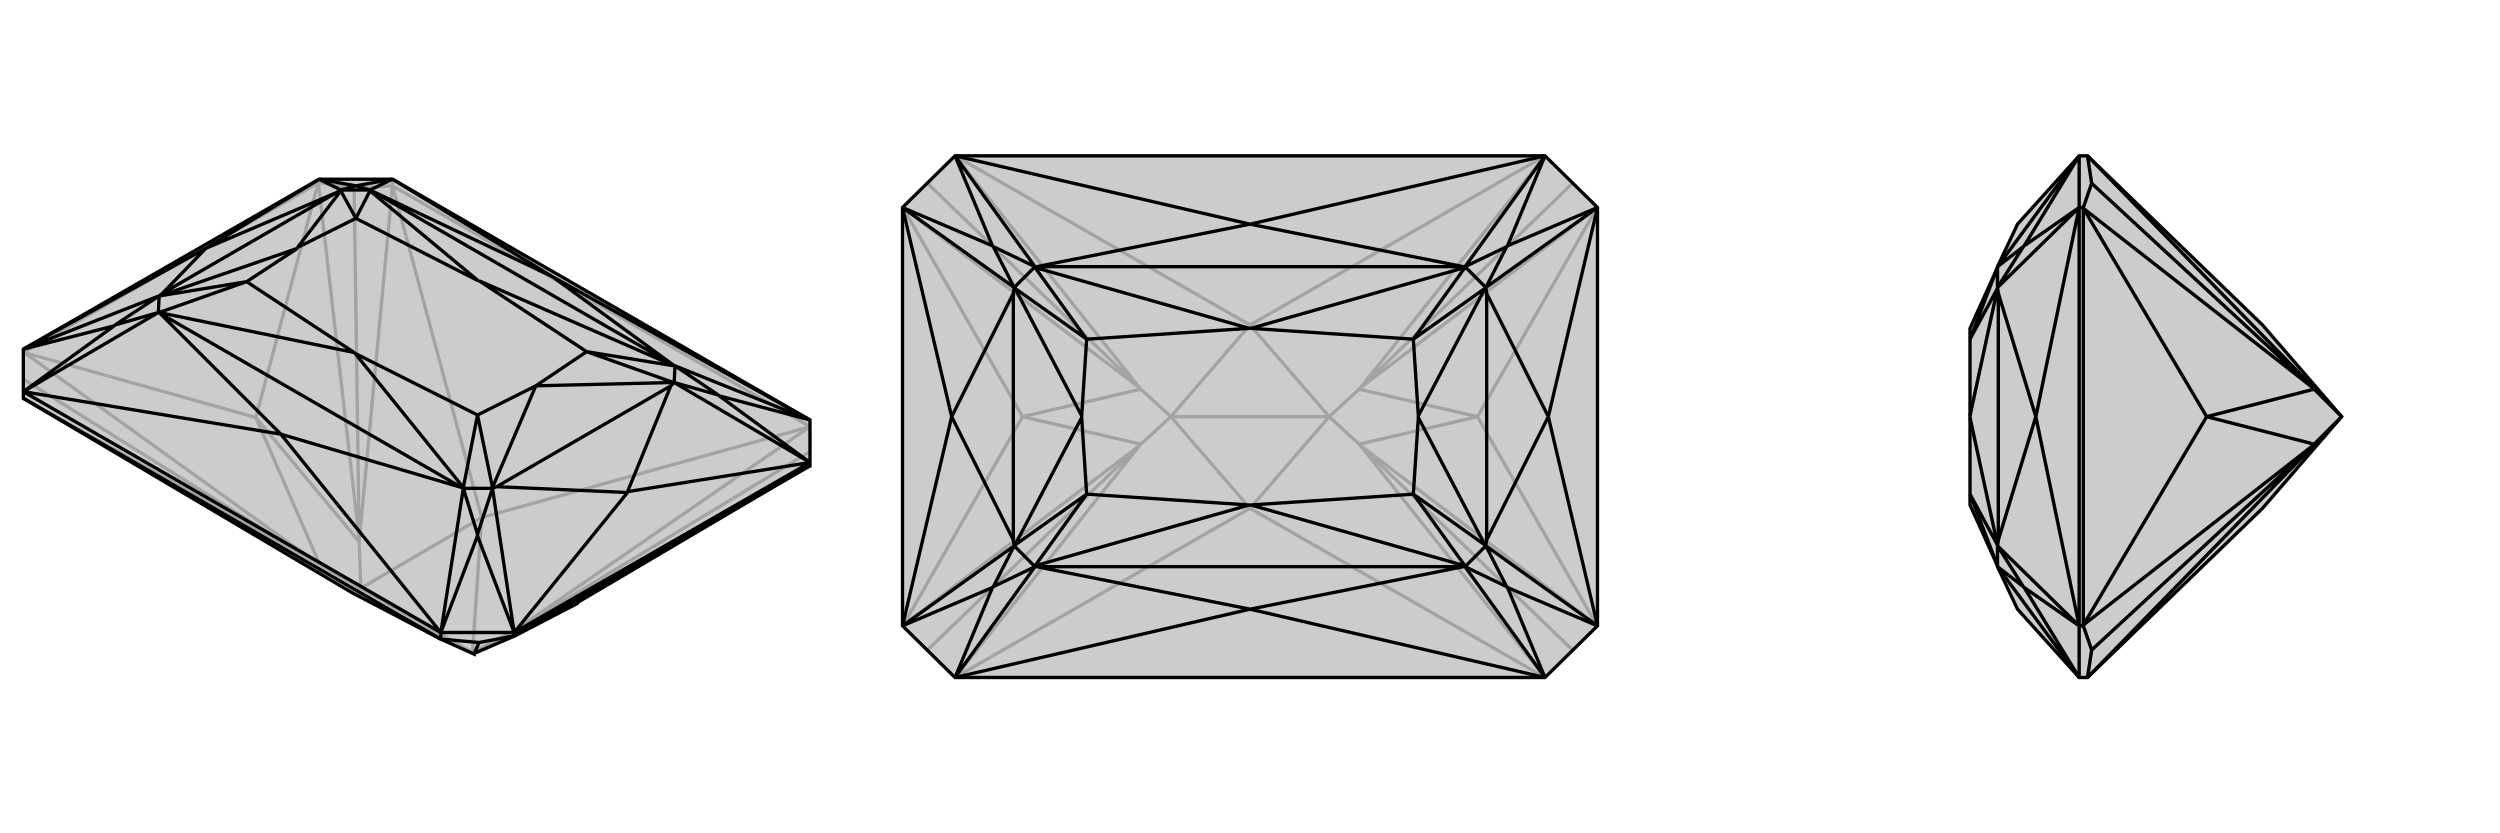 <svg xmlns="http://www.w3.org/2000/svg" viewBox="0 0 3000 1000">
    <g stroke="currentColor" stroke-width="4" fill="none" transform="translate(0 -9)">
        <path fill="currentColor" stroke="none" fill-opacity=".2" d="M693,732L971,568L972,568L972,564L972,513L471,224L383,224L28,428L28,479L28,487L422,720L529,776L569,794L569,793L618,772L693,733z" />
<path stroke-opacity=".2" d="M383,228L383,224M471,232L471,224M972,521L471,232M383,228L28,432M578,630L972,521M578,630L471,232M569,794L569,794M616,766L617,766M307,510L382,228M431,659L431,659M307,510L29,432M384,687L383,686M567,792L569,794M567,792L616,766M693,733L569,794M693,732L616,766M307,510L307,510M433,715L431,659M433,715L384,687M307,510L431,659M307,510L384,687M567,792L422,720M433,715L422,720M567,792L578,630M433,715L578,630M567,792L433,715M972,521L617,766M617,766L619,765M471,232L425,235M471,232L431,659M431,659L431,656M28,487L383,686M383,686L381,685M971,568L619,765M972,551L619,765M383,228L425,235M383,228L382,228M382,228L431,656M425,235L431,656M28,432L29,432M29,432L381,685M28,464L381,685" />
<path d="M693,732L971,568L972,568L972,564L972,513L471,224L383,224L28,428L28,479L28,487L422,720L529,776L569,794L569,793L618,772L693,733z" />
<path d="M617,772L617,768M529,776L529,768M529,776L28,487M617,772L972,568M529,776L575,780M617,772L575,780M617,772L618,772M575,780L569,793M529,768L28,479M617,768L529,768M617,768L972,564M972,513L663,341M529,768L337,530M28,479L337,530M471,224L663,341M972,513L863,484M972,513L810,448M529,768L573,652M529,768L556,595M28,479L137,400M28,479L190,384M471,224L427,232M471,224L444,237M972,564L863,484M863,484L862,483M617,768L573,652M573,652L573,650M28,428L137,400M137,400L138,399M383,224L427,232M427,232L427,232M972,564L753,599M972,564L809,468M617,768L753,600M617,768L591,595M28,428L247,307M28,428L191,364M383,224L247,307M383,224L409,237M663,341L808,447M663,341L446,238M337,530L554,594M337,530L192,385M753,599L753,600M753,599L805,472M753,600L596,593M247,307L247,307M247,307L195,361M247,307L404,240M862,483L810,448M862,483L809,468M573,650L556,595M573,650L591,595M138,399L190,384M138,399L191,364M427,232L444,237M427,232L409,237M808,447L810,448M446,238L444,237M808,447L446,238M554,594L556,595M192,385L190,384M554,594L192,385M810,448L809,468M810,448L809,448M556,595L591,595M556,595L556,594M190,384L191,364M190,384L191,384M444,237L409,237M444,237L444,238M809,468L805,472M591,595L596,593M805,472L596,593M809,468L808,468M591,595L591,594M191,364L195,361M409,237L404,240M195,361L404,240M191,364L192,364M409,237L409,238M809,448L575,346M809,448L704,431M556,594L426,433M556,594L573,507M191,384L425,432M191,384L296,347M444,238L574,346M444,238L427,271M575,346L574,346M426,433L425,432M643,472L643,472M357,307L357,306M575,346L704,431M426,433L573,507M425,432L296,347M574,346L427,271M704,431L808,468M808,468L643,472M704,431L643,472M573,507L591,594M591,594L643,472M573,507L643,472M296,347L192,364M192,364L357,307M296,347L357,307M427,271L409,238M409,238L357,306M427,271L357,306" />
    </g>
    <g stroke="currentColor" stroke-width="4" fill="none" transform="translate(1000 0)">
        <path fill="currentColor" stroke="none" fill-opacity=".2" d="M917,249L854,187L146,187L83,249L83,751L146,813L854,813L917,751z" />
<path stroke-opacity=".2" d="M500,610L854,813M500,390L854,187M500,390L146,187M500,610L146,813M773,500L916,750M631,533L632,534M773,500L916,250M631,467L632,466M227,500L84,250M369,467L368,466M227,500L84,750M369,533L368,534M773,500L773,500M595,500L631,533M595,500L631,467M773,500L631,533M773,500L631,467M227,500L227,500M405,500L369,467M405,500L369,533M227,500L369,467M227,500L369,533M595,500L500,610M405,500L500,610M595,500L500,390M405,500L500,390M595,500L405,500M854,813L632,534M632,534L633,535M854,187L632,466M632,466L633,465M146,187L368,466M368,466L367,465M146,813L368,534M368,534L367,535M917,751L916,750M916,750L633,535M887,780L633,535M917,249L916,250M916,250L633,465M887,220L633,465M83,249L84,250M84,250L367,465M113,220L367,465M83,751L84,750M84,750L367,535M113,780L367,535" />
<path d="M917,249L854,187L146,187L83,249L83,751L146,813L854,813L917,751z" />
<path d="M854,187L500,269M854,813L500,731M146,813L500,731M146,187L500,269M854,187L809,295M854,187L758,320M854,813L809,705M854,813L758,680M146,813L191,705M146,813L242,680M146,187L191,295M146,187L242,320M917,249L809,295M809,295L808,296M917,751L809,705M809,705L808,704M83,751L191,705M191,705L192,704M83,249L191,295M191,295L192,296M917,249L858,500M917,249L783,345M917,751L858,500M917,751L783,655M83,751L142,500M83,751L217,655M83,249L142,500M83,249L217,345M500,269L756,320M500,269L244,320M500,731L756,680M500,731L244,680M858,500L858,500M858,500L784,352M858,500L784,648M142,500L142,500M142,500L216,648M142,500L216,352M808,296L758,320M808,296L783,345M808,704L758,680M808,704L783,655M192,704L242,680M192,704L217,655M192,296L242,320M192,296L217,345M756,320L758,320M244,320L242,320M756,320L244,320M756,680L758,680M244,680L242,680M756,680L244,680M758,320L783,345M758,320L758,321M758,680L783,655M758,680L758,679M242,680L217,655M242,680L242,679M242,320L217,345M242,320L242,321M783,345L784,352M783,655L784,648M784,352L784,648M783,345L782,346M783,655L782,654M217,655L216,648M217,345L216,352M216,648L216,352M217,655L218,654M217,345L218,346M758,321L501,394M758,321L696,407M758,679L501,606M758,679L696,593M242,679L499,606M242,679L304,593M242,321L499,394M242,321L304,407M501,394L499,394M501,606L499,606M702,499L702,501M298,501L298,499M501,394L696,407M501,606L696,593M499,606L304,593M499,394L304,407M696,407L782,346M782,346L702,499M696,407L702,499M696,593L782,654M782,654L702,501M696,593L702,501M304,593L218,654M218,654L298,501M304,593L298,501M304,407L218,346M218,346L298,499M304,407L298,499" />
    </g>
    <g stroke="currentColor" stroke-width="4" fill="none" transform="translate(2000 0)">
        <path fill="currentColor" stroke="none" fill-opacity=".2" d="M715,610L505,813L495,813L421,731L397,680L397,680L397,679L364,606L364,593L364,501L364,499L364,407L364,394L397,321L397,320L397,320L421,269L495,187L505,187L715,390L810,500z" />
<path stroke-opacity=".2" d="M500,249L495,249M500,751L495,751M500,249L500,751M648,500L500,250M777,467L777,466M648,500L500,750M777,533L777,534M648,500L648,500M810,500L777,467M810,500L777,533M648,500L777,467M648,500L777,533M505,187L510,220M505,187L777,466M777,466L775,465M505,813L510,780M505,813L777,534M777,534L775,535M500,249L510,220M500,249L500,250M500,250L775,465M510,220L775,465M500,751L510,780M500,751L500,750M500,750L775,535M510,780L775,535M495,751L495,813M495,249L495,187M495,249L495,751M495,813L429,705M495,813L397,680M495,187L429,295M495,187L397,320M495,751L429,705M429,705L428,704M495,249L429,295M429,295L428,296M495,751L443,500M495,751L397,655M495,249L443,500M495,249L397,345M443,500L443,500M443,500L398,648M443,500L398,352M428,704L397,680M428,704L397,655M428,296L397,320M428,296L397,345M397,680L397,655M397,320L397,345M397,655L398,648M397,345L398,352M398,648L398,352M397,655L397,654M397,345L397,346M397,679L364,593M397,321L364,407M364,593L397,654M397,654L364,501M364,407L397,346M397,346L364,499" />
<path d="M715,610L505,813L495,813L421,731L397,680L397,680L397,679L364,606L364,593L364,501L364,499L364,407L364,394L397,321L397,320L397,320L421,269L495,187L505,187L715,390L810,500z" />
<path d="M500,751L495,751M500,249L495,249M500,751L500,249M648,500L500,750M777,533L777,534M648,500L500,250M777,467L777,466M648,500L648,500M810,500L777,533M810,500L777,467M648,500L777,533M648,500L777,467M505,813L510,780M505,813L777,534M777,534L775,535M505,187L510,220M505,187L777,466M777,466L775,465M500,751L510,780M500,751L500,750M500,750L775,535M510,780L775,535M500,249L510,220M500,249L500,250M500,250L775,465M510,220L775,465M495,249L495,187M495,751L495,813M495,751L495,249M495,187L429,295M495,187L397,320M495,813L429,705M495,813L397,680M495,249L429,295M429,295L428,296M495,751L429,705M429,705L428,704M495,249L443,500M495,249L397,345M495,751L443,500M495,751L397,655M443,500L443,500M443,500L398,352M443,500L398,648M428,296L397,320M428,296L397,345M428,704L397,680M428,704L397,655M397,320L397,345M397,680L397,655M397,345L398,352M397,655L398,648M398,352L398,648M397,345L397,346M397,655L397,654M397,321L364,407M397,679L364,593M364,407L397,346M397,346L364,499M364,593L397,654M397,654L364,501" />
    </g>
</svg>